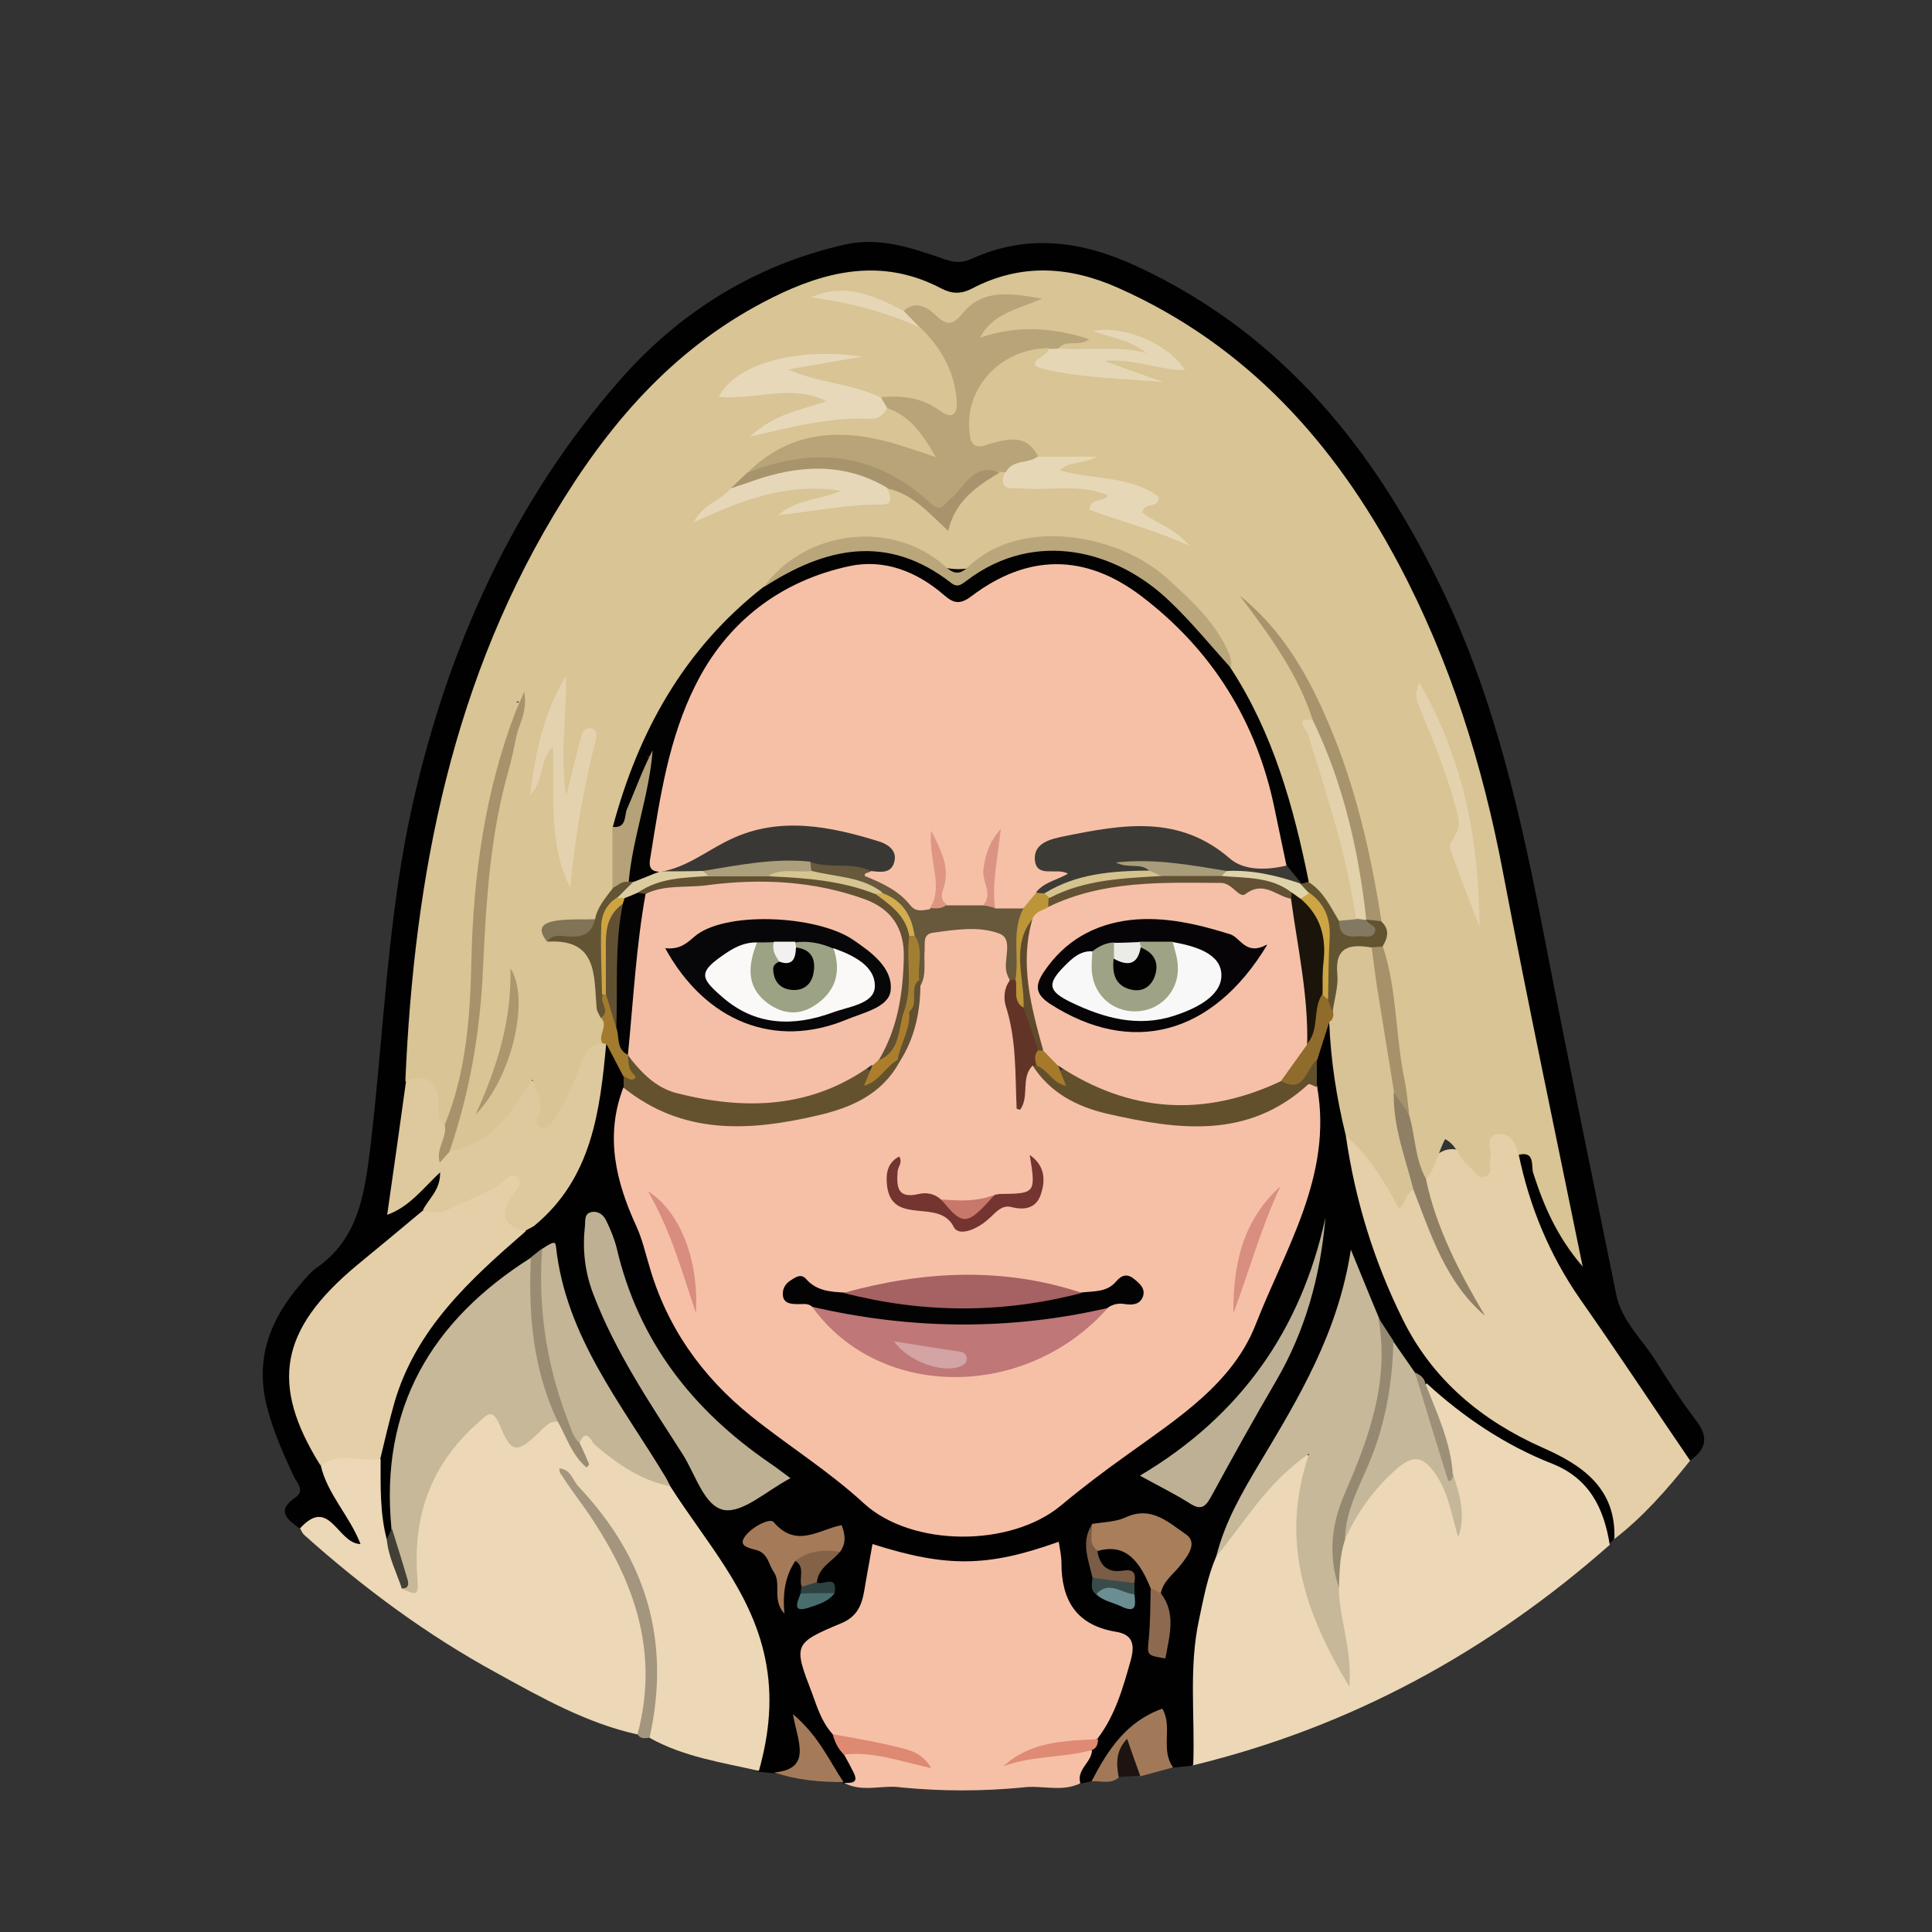 <svg xmlns="http://www.w3.org/2000/svg" width="500" height="500" viewBox="0 0 500 500"><rect x="0" y="0" width="500" height="500" fill="#333333" stroke="none"/><defs><style>      .cls-1 {        fill: #a27f30;      }      .cls-2 {        fill: #d6c491;      }      .cls-3 {        fill: #c6b898;      }      .cls-4 {        fill: #384c4b;      }      .cls-5 {        fill: #a27958;      }      .cls-6 {        fill: #958972;      }      .cls-7 {        fill: #c7786b;      }      .cls-8 {        fill: #a89c7a;      }      .cls-9 {        fill: #e3d1ac;      }      .cls-10 {        fill: #010101;      }      .cls-11 {        fill: #e6d8b9;      }      .cls-12 {        fill: #faf9f8;      }      .cls-13 {        fill: #836248;      }      .cls-14 {        fill: #f9f8f8;      }      .cls-15 {        fill: #e6d7b7;      }      .cls-16 {        fill: #62502c;      }      .cls-17 {        fill: #db9483;      }      .cls-18 {        fill: #bf7777;      }      .cls-19 {        fill: #2e4242;      }      .cls-20 {        fill: #807356;      }      .cls-21 {        fill: #cda544;      }      .cls-22 {        fill: #dec99e;      }      .cls-23 {        fill: #d2ad4f;      }      .cls-24 {        fill: #ecd8b7;      }      .cls-25 {        fill: #e5d7b8;      }      .cls-26 {        fill: #060406;      }      .cls-27 {        fill: #a66162;      }      .cls-28 {        fill: #dfd3a9;      }      .cls-29 {        fill: #df8a74;      }      .cls-30 {        fill: #d8c396;      }      .cls-31 {        fill: #070608;      }      .cls-32 {        fill: #a87e5b;      }      .cls-33 {        fill: #a47b5a;      }      .cls-34 {        fill: #e4cfa8;      }      .cls-35 {        fill: #d88d7e;      }      .cls-36 {        fill: #e5d6b5;      }      .cls-37 {        fill: #a6936b;      }      .cls-38 {        fill: #3a3834;      }      .cls-39 {        fill: #e3d2ad;      }      .cls-40 {        fill: #a7946c;      }      .cls-41 {        fill: #837962;      }      .cls-42 {        fill: #1d1411;      }      .cls-43 {        fill: #8e7f65;      }      .cls-44 {        fill: #7b5c44;      }      .cls-45 {        fill: #beb093;      }      .cls-46 {        fill: #c5b799;      }      .cls-47 {        fill: #bc9539;      }      .cls-48 {        fill: #423f36;      }      .cls-49 {        fill: #8d6a4f;      }      .cls-50 {        fill: #9d9078;      }      .cls-51 {        fill: #998c73;      }      .cls-52 {        fill: #f5bfa7;      }      .cls-53 {        fill: #ab976e;      }      .cls-54 {        fill: #dccda1;      }      .cls-55 {        fill: #020202;      }      .cls-56 {        fill: #b8a479;      }      .cls-57 {        fill: #ac9f7b;      }      .cls-58 {        fill: #cea442;      }      .cls-59 {        fill: #8f6b2c;      }      .cls-60 {        fill: #5f4b2b;      }      .cls-61 {        fill: #d5c38e;      }      .cls-62 {        fill: #635431;      }      .cls-63 {        fill: #d88f7f;      }      .cls-64 {        fill: #635434;      }      .cls-65 {        fill: #623427;      }      .cls-66 {        fill: #040303;      }      .cls-67 {        fill: #bdb094;      }      .cls-68 {        fill: #b9a67b;      }      .cls-69 {        fill: #b5a278;      }      .cls-70 {        fill: #e5d7b6;      }      .cls-71 {        fill: #ebebe8;      }      .cls-72 {        fill: #e4d2af;      }      .cls-73 {        fill: #68583c;      }      .cls-74 {        fill: #de9683;      }      .cls-75 {        fill: #6a8e91;      }      .cls-76 {        fill: #3d3b35;      }      .cls-77 {        fill: #a3957e;      }      .cls-78 {        fill: #a5926a;      }      .cls-79 {        fill: #ecd8b6;      }      .cls-80 {        fill: #743430;      }      .cls-81 {        fill: #a27b2e;      }      .cls-82 {        fill: #a7792b;      }      .cls-83 {        fill: #a57a59;      }      .cls-84 {        fill: #c5b597;      }      .cls-85 {        fill: #f5c0a7;      }      .cls-86 {        fill: #486d6d;      }      .cls-87 {        fill: #d8c494;      }      .cls-88 {        fill: #f6c0a7;      }      .cls-89 {        fill: #625032;      }      .cls-90 {        fill: #1b140b;      }      .cls-91 {        fill: #f2f1ef;      }      .cls-92 {        fill: #625134;      }      .cls-93 {        fill: #de8972;      }      .cls-94 {        fill: #64522e;      }      .cls-95 {        fill: #d4a3a3;      }      .cls-96 {        fill: #ac7e2c;      }      .cls-97 {        fill: #9da384;      }      .cls-98 {        fill: #9ca384;      }    </style></defs><g><g id="Layer_1"><g><path class="cls-10" d="M282.5,461c-1,.2-2,.4-2.9.6-4-4,1.5-6,1.9-9.1.6-1.2,1.2-2.4,1.7-3.6,2.7-5.6,5.9-11,7.2-17.3.8-4,.3-7.1-4.1-8.1-8.8-2.1-12.6-7.9-12.9-16.6-.2-4-2.1-4.9-6.1-3.7-13.2,3.9-26.5,4-40.1-1.4-.6,3.3-.9,6.5-1.6,9.5-1.2,6-4.3,10.2-10.4,11.7-5.7,1.4-6.6,4.8-5.1,10,1.5,5.2,3.7,10,6.1,14.8,1,2.2,2,4.4,3.4,6.4,3.1,6.3,3.1,6.4-1.4,7.5v-.3c-5.9-3.4-7.3-10-11.1-14.1,2.5,10.3,2.2,10.9-6.9,11.6-1.4-.1-2.7-.3-4.1-.4-1.9-1.5-1-3.4-.6-5.1,3.5-16.2.4-31.2-8.5-45.1-4.8-7.4-9.8-14.6-14.6-22-8.1-12.5-16.2-24.9-22.7-38.3-3.2-6.7-6.5-13.4-7.2-21-.1-1.1-.1-2.5-1.9-2.1-1.4.7-2.4,1.9-3.7,2.8-3.3,2.5-6.6,5-9.8,7.7-17.1,14.6-25.7,32.9-24.3,55.6.1,1.8,0,3.7-.4,5.5-.7,1.4-1.1,3.1-3.3,2-4.3-6.1-2.6-12.9-2.6-19.5,1.3-7.3,2.7-14.5,5.4-21.4,3-7.8,6.9-15.2,13.2-20.8,6.9-6.1,11.6-14.4,19.8-19.2,12.3-8.8,16.9-21.6,18.6-35.9.5-3.9.6-7.9,2.9-11.3,5,.4,4.1,5.1,5.8,8,.3,1.1.4,2.1.4,3.2,0,.5.1,1,0,1.4-6.8,16.6,3.2,30.7,7.4,45.5,4.5,15.7,14.1,28,27,38,9.9,7.7,20.2,14.8,29.6,23.1,9.2,8.1,32.3,9.2,43,1.1,13.7-10.4,28.2-19.5,40.7-31.5,8.7-8.3,14.3-18.2,18.3-29.3,3.6-9.8,6.3-20,10.4-29.6,2.8-6.5-.5-12.9,0-19.3,0-2.3,0-4.5,0-6.7,1.2-3.4-.4-8.2,4.8-9.6,3.9,9,3.3,18.9,5.6,28.2,3.1,18.1,7.7,35.8,17,51.8,6.6,11.3,16.2,20.2,28.2,25.9,7.6,3.6,15.1,7.2,20.3,14.1,3.2,4.1,5.9,8.5,2.5,13.9l-1.4,1.5c-2.8.2-2.7-2.2-2.9-3.8-1-7.8-5.7-12.2-12.5-15.3-11.8-5.4-23.2-11.5-32.2-21.3-1.1-1.2-2.2-2.3-3.4-3.5-2.4-2.5-4.3-5.5-6.1-8.5-1.1-2.3-2.7-4.4-4.1-6.5-1.8-3.5-3-7.3-4.9-11.4-4.5,20.5-15.6,37.3-25.7,54.7-3.7,6.5-6.7,13.2-8.8,20.3-4.3,13.6-5.4,27.5-4.8,41.7.1,3.6.6,7.5-2.3,10.5l-5.2.5c-5.9-2.2-1.5-7.8-4.2-11.8-4.5.9-7.8,3.6-10.2,7.7-1.8,2.9-3,6.4-6.6,7.7"></path><path class="cls-10" d="M77.6,395.6c-3.1-2.3-6.4-4.5-1.1-8.1,2.5-1.8.3-3.8-.5-5.5-2.7-5.8-5.3-11.6-6.9-17.9-3.2-12.4.8-22.7,8.8-31.9,1.2-1.4,2.4-2.9,3.9-4,10.9-7.5,12.5-19,14-30.9,3.6-30,4.4-60.5,11.2-90.1,9.2-40.3,25.9-77.3,53.3-108.7,15.5-17.7,35-29.9,58.3-35.2,8.8-2,16.9.7,25,3.5,2.7,1,4.9,1.5,7.8.2,14.7-6.7,28.9-4.6,43.2,2.1,37.4,17.5,61.3,47.4,78.7,83.6,13.8,28.7,20.5,59.4,26.5,90.4,5.9,30.7,12.3,61.4,18.5,92,1.4,6.8,6.7,11.5,10.2,17.1,3.3,5.3,6.7,10.5,10.5,15.5,3.3,4.3,2.5,7.4-1.6,10.3-2.2.1-3.4-1.3-4.4-2.9-7.6-13.4-17.2-25.4-25.8-38.1-6.7-10-11.4-20.8-14.7-32.2-.7-2.4-1.8-4.9.3-7.2,4-.9,4.7,2.2,5.6,4.7,2.2,6.6,4.8,12.9,8.2,18.6-7.2-34.3-14-69.1-21.3-103.8-7.7-36.8-21.2-71.3-44.9-100.9-15.4-19.2-34.2-33.9-57.6-42.4-9.5-3.4-18.8-2.9-27.8,1.1-5.1,2.3-9.7,2.6-14.6.2-12.1-5.8-23.9-3.6-35.6,1.6-20.2,9.1-36.5,22.9-49,41.1-24.4,35.7-40.1,74.7-44.5,118-1.5,14.5-3.5,29-4.5,43.6-1.6,10.2-2.2,20.5-4.1,31.1,3.5-1.5,5.5-4.1,7.9-6.1,1.3-1,2.8-2.2,4.3-.8,1.2,1,.5,2.6,0,3.9-1,2.3-2.5,4.4-4.1,6.4-6.6,6.8-14.6,12-21.3,18.6-14.4,14.2-16.1,24-7.2,42,.6,1.2,1.3,2.5,1.9,3.7,2.7,5.9,5.7,11.7,9.2,17.2.8,1.3,2.1,3,.6,4.4-1.4,1.3-3.2.4-4.5-.6-3.5-2.6-7-5.1-11.7-3.8"></path><path class="cls-79" d="M77.6,395.6c7.7-8.6,9.7,3.9,15.7,4-2.8-7.3-8.6-12.9-10.3-20.4,3.4-4.6,8.3-5.1,15.5-1.6,0,7-.2,14,1.6,20.8,3.2,2.8,3,7.3,5.3,10.5,2.6-2.4,1.1-5.5,1.1-8.1,0-14,6.4-24.7,16.3-33.8,2.9-2.7,5.7-3.4,7.8.7,2.3,4.6,4.9,5,8.4,1.3,1.3-1.3,2.9-2.3,4.9-2,4,1.4,4.1,5.7,6.8,9.9-1.1-2.1-1.6-3-1.6-3.9.7-4,3.2-2.9,4.9-1.2,5.7,5.5,13.1,8.4,19.5,12.9,9.1,14.3,20.9,27,24.5,44.4,2.1,10,1.1,19.6-1.6,29.2-9.6-2.2-19.4-3.6-28.2-8.5-1.5-1.5-1.4-3.4-1-5.2,3.9-18.6-.5-35.3-11.8-50.4-2.4-3.2-4.6-6.6-7-9.8,4.2,5.7,8.2,11.5,11.9,17.5,8.5,14,10,29.1,6.4,44.9-.2,1-.7,1.7-1.6,2.1-13.2-2.9-24.9-9.5-36.5-15.9-18-9.8-34.5-22-49.8-35.7-.5-.4-.8-1.1-1.1-1.7"></path><path class="cls-24" d="M308.8,456.9c.5-12.6-1.2-25.2,1.5-37.7,1.2-5.6,2.2-11.2,4.5-16.5,4.5-9.3,10.3-17.6,18.2-24.3,1.4-1.2,3-2.8,4.9-2.1,2.1.8,1.8,3.2,1.3,4.9-5.2,18.3,1,34.6,8.7,50.3-1-6.7-2.9-13.6-3.1-20.7,0-4-.1-8.1,1.7-11.9,2.7-7.3,6.9-13.5,12.6-18.8,6.4-5.8,11.1-4.9,15.3,2.9,1.4,2.7,1.8,5.7,2.9,8.3-1-3.1-1.5-6.5-2.5-9.9-1.3-5.8-2.6-11.6-5.1-17-1-2-2.2-4.1-.5-6.4,9.6,8.8,20.3,16,32.5,20.8,9.6,3.8,13.4,11.5,14.9,21-31.3,27.6-66.9,47.1-107.6,57"></path><path class="cls-88" d="M282.6,452.9c0,3.2-4.1,5-3,8.6-4.8,2.4-10,.4-15,1.1-10.4,1-20.8,1-31.2,0-5-.8-10.1,1.4-15-1.2,2,.1,3.9.2,2.5-2.7-.8-1.6-1.6-3.1-2.5-4.7.4-3.5,3-2,4.7-1.8,4.3.4,8.6,1.4,13.9,2.8-5.8-1.8-10.7-2.5-15.6-3.4-2.3-.4-4.5-.8-6-2.9-2.7-3-3.9-6.8-5.2-10.4-4.9-12.7-4.9-13,7.5-18.2,5.1-2.1,5.6-6.1,6.3-10.4.6-3.4,1.2-6.8,1.8-10.1,19.2,6.1,29.8,6,48.2-.6.3,1.9.7,3.7.7,5.5,0,9.6,3.8,16.1,14.1,17.8,4.3.7,5,3.2,3.8,7.5-2,7.1-4,14.2-8.6,20.2-6.3,3.2-13.6,2.3-20.1,4.7-.9.2.3,1.2-.1.4,0-.2,0-.3.5-.4,6-.9,11.9-3.8,18.2-1.8"></path><path class="cls-34" d="M393,298.6c2.8,13.6,8,26.2,16,37.7,9.7,13.8,18.9,27.8,28.4,41.7-5.9,7.4-12.1,14.5-19.6,20.3.5-13.2-8.4-19.2-18.7-23.7-15.7-7-28.3-17.5-36-33-7.5-15.1-12.4-31-14.8-47.7,6.4,1.1,7.8,7.2,11.3,11.1,1.7,1.9,1.9,4.7,3.5,6.5-.4-2.6.4-4.2,3.4-3.9,4.1,6.2,5.5,13.6,9.2,20,1.7,3,3.2,6.1,4.6,7.7-5-8.9-11.3-18.7-12.4-30.7q5.3-12,14.9-4c3-2.2-.8-9.7,6.2-8.5,3,.5,5.6,2.5,4,6.5"></path><path class="cls-77" d="M165,448.8c6.3-23.7-2.5-43.5-16.2-62-1.4-1.9-2.6-3.8-3.9-5.7-.1-.2,0-.4-.2-1.1,3.1.3,3.5,3.1,5,4.7,17.5,18.5,24,40,18.4,65-1.2.2-2.4.4-3.1-.9"></path><path class="cls-5" d="M282.5,461c4.2-8.1,9-15.5,18.3-18.8,2.8,4.7-.6,10.5,2.8,15.2-2.8.8-5.6,1.5-8.5,2.3-2.7-1.1-3.2-3.5-3.8-7-.3,3.1.1,5.6-1.8,7.3-2.1,1.9-4.7.8-7,1"></path><path class="cls-33" d="M200.4,458.7c9.9-.9,6-8.1,4.8-15.1,6.8,5.8,9.4,12.1,13.1,17.6-6.1,0-12.1-.5-17.9-2.5"></path><path class="cls-42" d="M289.5,459.9c-.6-3.5-.8-6.8,2.2-9.9,1.2,3.5,2.3,6.6,3.4,9.6-1.9,0-3.7.2-5.6.3"></path><path class="cls-88" d="M340.9,281.4c4,22.8-8.2,41.6-15.9,61.3-6,15.4-20.3,24.4-33.3,33.8-5.9,4.2-11.6,8.5-17.1,13.1-13.1,10.9-38.6,10.8-51-.5-9.1-8.4-19.6-14.9-29.2-22.6-12.9-10.4-21.9-23.2-26.4-39-1-3.3-1.8-6.8-3.2-9.9-5.4-11.7-8.3-23.5-3.5-36.1,1.5-.7,2.7,0,3.9.8,16.9,10.4,34.6,8.2,52.3,2.6,5.8-1.8,10.6-5.6,13.8-11.1,4.2-6.1,4.3-13.3,5.5-20.2.1-.9,0,.2.2-.7,1.5-14.4,1.7-14.6,15.6-14.1,8,.3,9.1,1.4,9.6,9.4,0,1.4,0,2.8.4,4.1-1.9,10.3,4.6,20.3,1.5,30.7,1.1-2.5-.9-6,2.7-7.6,3.5.5,5.1,3.9,7.9,5.3,20.1,10.2,40.3,13.5,60.6.6,1.8-1.2,3.8-3.3,5.7,0"></path><path class="cls-34" d="M98.4,377.6c-5.1.8-10.6-1.8-15.5,1.6-13.1-21-10.5-35.1,9.4-51.7,5.7-4.7,11.4-9.4,17-14.1,7-2.1,13.8-4.9,19.9-9,1.5-1,3.3-2.1,5.1-.8,1.8,1.3,1.7,3.6.6,4.9-3.4,3.9-.5,6.9,1.1,10.2-14.3,12.4-28.3,25.1-33.9,44.2-1.4,4.9-2.5,9.8-3.7,14.7"></path><path class="cls-3" d="M144.3,367.9c-2.4-.1-3.6,1.7-5.1,3.1-5.4,5.1-6.9,5.1-9.7-1.8-2.1-5.3-3.6-2.9-6.1-.7-11.9,10.6-16.6,23.9-15.4,39.7.4,4.8,0,4.8-4.1,2.9.5-5.4-3.6-10.1-2.6-15.6-3-31.1,10.3-53.7,36.1-70,1.8,1.5,2,3.6,1.9,5.7-.5,11.2,1.4,22.1,5.2,32.6.5,1.3.7,2.7-.1,4"></path><path class="cls-3" d="M346.5,410.8c0,8.1,3.5,15.7,2.7,25.7-11.7-19.4-18-38-10.4-60.3-11,7.5-16.6,17.8-24,26.5,2.2-8.9,6.8-16.7,11.4-24.4,10-16.7,20.1-33.4,23.4-54.9,2.9,7,5,12.3,7.2,17.5,5.5,13,1.7,25.2-3.4,37.3-4.4,10.4-8.7,20.8-6.8,32.5"></path><path class="cls-22" d="M136,318.7c-6.6-1.7-6.6-5.3-2.9-10,1-1.3,2.3-2.8.6-4.2-1.3-1.1-2.5.5-3.5,1.3-4.1,3.2-9.1,4.6-13.5,6.9-2.5,1.3-4.8,1.2-7.3.6,1.4-3,4.6-5.2,4.5-9.9-4.5,4.2-7.9,8.9-13.7,11,1.7-11.7,3.3-23.2,4.9-34.7,5.9-3.6,8.3-2.6,10,3.8.5,2,.5,4,.9,6,.6,2.2.5,4.3-.3,6.4-.3.9-.4-.3-.2.6.2.8.5-.3.9-.3,7.7-2.1,13.5-6.4,17.1-13.6.9-1.7,2.9-3.7,5.1-2.6,3,1.5,2.4,5.1,3.4,8.5,2.9-4.6,4.9-8.8,6.7-13.3,1.2-3,2.4-6.1,6.5-6.2.7.1,1.2.5,1.7.9-1.6,17.6-3.7,35-18.6,47.3-.7.5-1.5.8-2.3,1.3"></path><path class="cls-45" d="M204.5,382.6c-6.1,3.2-12.1,8.9-17,8.2-5.2-.8-7.5-9.2-10.8-14.4-8.6-13.4-17.5-26.6-23.2-41.6-2.2-5.8-2.8-11.6-2.1-17.7.1-1.3-.2-3,1.6-3.4,1.8-.4,3.2.7,3.9,2.2,1.1,2.3,2.1,4.7,2.7,7.1,5.6,24.1,19.7,42,39.7,55.7,1.5,1,3,2.2,5.2,3.8"></path><path class="cls-30" d="M365.9,307.9c-2.2.7-1.8,3.5-3.9,4.8-3.7-7-7.8-13.6-13.7-18.8-2.4-9.7-3.9-19.4-4.3-29.4-.4-1.5-.5-3.1-.5-4.6-.2-3.2.6-6.3,1.2-9.5,1.5-7.1,2.9-7.9,10.5-6,2.7,2.9,2.9,6.6,3.3,10.3,1.1,9.1,2.6,18.2,3.7,27.3.5,6.6,2.2,13,3.7,19.4.5,2.2,1.7,4.3,0,6.5"></path><path class="cls-84" d="M173.4,384.6c-7.7-1.5-13.7-5.8-19.5-10.7-.8-.7-2.1-4.7-3.9-.5-4.3-1.7-4.4-6.2-5.7-9.6-4.8-13.1-7.7-26.6-4-40.6,3.1-2,3.4-2,3.6-.5,2.5,23.1,16.9,40.6,28.3,59.5.5.8.8,1.6,1.3,2.4"></path><path class="cls-67" d="M343,315.3c-1.3,15.1-5.2,29.1-12.7,42-5.8,9.9-11.4,20-16.9,30.1-1.6,2.9-2.8,3.4-5.6,1.6-3.8-2.4-7.9-4.4-12.8-7.1,26-15.4,41.7-37.7,48-66.7"></path><path class="cls-46" d="M376.1,381.7c1.7,5.2,3.3,10.5,1.3,16.1-1.7-5.4-2.4-11-5.6-15.9-3.4-5.1-6-5.6-10.5-1.6-5.8,5.1-10.1,11.2-13.3,18.2-3-4.3,0-8,1.4-11.7,3.4-9.3,7.9-18.2,9-28.3.3-2.8.7-5.4.2-8.2-.3-1.4-.9-3.4,1.8-3.4,1.9,2.7,3.8,5.5,5.7,8.2,4.6,8.3,6.2,17.8,9.8,26.5"></path><path class="cls-94" d="M232.8,274.8c-4.6,8.5-12.6,11.9-21.3,13.9-17.6,4.1-34.8,5.1-50.1-7.2,0-1,0-2,0-3,1.7-1-1-4.7,2.7-4.5,18.4,14.3,37.6,12,57.2,3,.9-.4,1.7-.6,2.7-.7,3.8,3.2,4.5-2.7,7.4-2.4.7,0,1.2.2,1.5.9"></path><path class="cls-16" d="M340.9,281.4c-.8-.3-2-1-2.3-.8-15.7,14.4-33.9,11.8-52.2,7.6-7.7-1.8-14.7-5.4-19.2-12.5.5-.4,1.1-.7,1.8-.7,2.3,0,3.8,4.4,6.6,1.1,9.3,4.1,18.6,7.5,29.1,7.6,8.7,0,17-.9,24.8-4.6,5,1.4,7.3-3.7,11.3-4.8,0,2.4,0,4.7,0,7.1"></path><path class="cls-32" d="M282.6,394.4c2.9-.5,6.1-.5,8.7-1.7,6.6-3.1,11.1,1.3,15.5,4.3,3.4,2.2.5,5.8-1.4,8.2-1.8,2.3-4.4,4-5,7.2-1.5.8-1.9-.6-2.6-1.3-3.4-8.6-7.5-11.5-13.8-9.7-3.7-1.7-2.1-4.4-1.4-6.9"></path><path class="cls-83" d="M205.8,404c-2.5,3.8-3.3,8-2.8,13.6-3.3-3.6-.7-7.7-2.7-10.7-1.4-2-1.5-4.8-4.4-5.7-1.6-.5-4.7-.9-3.4-3.1,1.5-2.7,6.8-5.4,7.7-4.2,5.9,6.9,11.6,2,17.6.8.9,2.3,1.3,4.6-.4,6.9-3.7,1.5-7.5,2.5-11.6,2.4"></path><path class="cls-6" d="M360.6,346.9c-.2,11.2-2.1,22.1-6.6,32.5-2.6,6.1-5.9,12.1-5.9,19.1-1.4,4-1.4,8.1-1.6,12.3-2.8-8.2-1.9-16.4,1.4-24,6.4-14.7,11.8-29.4,8.8-45.8,1.3,2,2.6,4,3.9,6"></path><path class="cls-51" d="M140.3,323.2c-1.1,15.5,1.2,30.4,6.8,44.8.8,1.9,1.2,4,2.9,5.4.9,1.9,1.7,3.7,2.5,5.6,0,0-.3.3-.7.8-3.8-3.2-5.2-7.9-7.5-12-6.4-13.5-7.6-27.8-6.9-42.4,1-.8,1.9-1.5,2.9-2.3"></path><path class="cls-29" d="M282.6,452.9c-7.5,2.1-15.5,1.4-22.9,4.2,6.9-6.4,15.7-6.6,24.5-7-.1,1.2-.3,2.3-1.6,2.8"></path><path class="cls-59" d="M340.9,274.3c-3,2.1-3.1,8.9-9.3,5.5-.1-4.5,3.6-6.8,5.7-10,3-3.6.6-9,4.1-12.4,1-.4,1.8,0,2.5.8.8,1,.5,2.4,1.1,3.6.2,1.1,0,2.1-1,2.7-1,3.3-2.1,6.5-3.1,9.8"></path><path class="cls-49" d="M297.8,411c.9.4,1.7.9,2.6,1.3,4.1,5.3,2.2,11.2,1.2,16.9-4.9-.8-4.7-.8-4.3-5,.4-4.4.4-8.8.5-13.1"></path><path class="cls-93" d="M215.5,448.8c5.4,1,10.9,1.9,16.2,3.2,3.2.8,6.8,1.3,9.3,5.6-8.1-1.8-15.1-4.4-22.6-3.5-1.5-1.5-2.4-3.3-2.9-5.3"></path><path class="cls-50" d="M376.1,381.7c0,.2,0,.5-.2.7-.2.6-.9,1.4-1.2.5-2.9-9.2-5.7-18.4-8.5-27.7,1.3.6,2.4,1.3,2.7,2.9,3,7.7,6.6,15.2,7.1,23.6"></path><path class="cls-81" d="M162.7,273.6c-.2,1.4,0,2.7.8,3.9.4.5,1.8,1.4.2,1.9-.6.2-1.6-.6-2.4-.9-1.5-2.8-2.9-5.6-4.4-8.4-.4,0-.7,0-1.1-.1-2.6-1.8-.9-4.4-1.2-6.6.5-2-.8-4.3,1-6.1.6-.2,1.2-.1,1.8.2,2.7,1.9,2.2,5.1,3.1,7.7.6,2.3.9,4.6,2,6.8.2.6.2,1.1,0,1.7"></path><path class="cls-44" d="M282.6,394.4c.2,2.4-1.1,5,1.4,6.9.5,3.8,2.7,5.8,6.4,5.2,3-.5,3.6.5,3.2,3.1-4.1,2.7-7.5.9-10.9-1.4-1-4.6-3.1-9.2,0-13.8"></path><path class="cls-13" d="M205.8,404c3.5-2.7,7.4-3,11.6-2.4-2.1,2.6-5.7,4.1-6,8-1,1.3-2.1,2.3-3.9,1.1-.9-2.2,1-5-1.6-6.7"></path><path class="cls-75" d="M293.6,412.6c.2,2.4.8,5.1-3.3,3.2-2.2-1.1-4.8-1.4-6.7-3.3,3.3-5.5,6.6-1.7,9.9,0"></path><path class="cls-48" d="M101.4,395.5c1.4,4.5,2.8,8.9,4.1,13.4.3,1.2.2,2.2-1.5,2.2-1.4-4.2-3.5-8.2-3.9-12.7.4-1,.9-1.9,1.3-2.9"></path><path class="cls-4" d="M293.6,412.6c-3.3-.2-6.6-3.7-9.9,0-1.7-1.1-1-2.8-1-4.3,3.6.5,7.3,1,10.9,1.4,0,1,0,1.9,0,2.9"></path><path class="cls-86" d="M216,412.3c-1.6,2.2-4.2,2.9-6.5,3.7-4.6,1.6-3.2-1.3-2.3-3.6,2.9-1.6,5.8-2.1,8.8-.1"></path><path class="cls-19" d="M216,412.3c-2.9,0-5.9,0-8.8.1,0-.6.1-1.1.2-1.7,1.3-.4,2.6-.8,3.9-1.2,1.5,1,5.5-2.3,4.7,2.7"></path><path class="cls-87" d="M155.4,263.3c2.3,2.1-.8,4.5.5,6.7-3.8.3-4.8,3.2-5.8,6.1-1.8,5-4.2,9.8-7.1,14.2-.6.9-1.5,2-2.9,1.5-1.5-.5-1.3-1.9-.8-2.9,1.6-2.9-.1-5.3-1.5-9.5-5.6,8.9-11.1,17-21.6,18.5-.8-7.8,3.4-14.6,4.7-22,1.2-7.1,2.1-14.3,2.2-21.3.6-23.9,3.2-47.4,11.2-70.2.3-.7.9-1.7,0-2.5,0-.9-1.2.1-.3-.1.3-.1.5,0,.4.6-2,9.5-5.3,18.6-7.1,28.1-2.3,12.3-3.3,24.7-3.9,37.1-.6,13.4-1.4,26.7-5.6,39.6-.5,1.5,0,4-2.9,3.9-1.8-1.3-1.3-3.3-1.4-5.1-.3-5.7-2.6-8.6-8.6-6.1,2.3-53.4,12.1-104.8,41.1-151,14.2-22.7,31.6-41.5,56.4-53.1,13.8-6.4,27.3-8.5,41.3-1.1,2.7,1.4,5.1,1.4,7.8,0,12.6-6.6,25.2-5.9,38.1-.1,33.1,14.8,55.8,40.1,72.4,71.4,13.3,25.1,21.7,51.9,27,79.9,6.4,33.6,13.5,67.1,20.6,101.9-6.7-7.8-10.1-15.8-12.8-24.2-.6-1.8.6-5.9-3.9-4.7-.3-3.2-2.4-5.7-5.2-5.4-3.7.4-1.4,4.1-2,6.2-.5,1.6.9,4.1-1.4,4.8-2,.6-2.9-1.8-4.3-2.9-2.4-1.8-2.9-5.2-6-6.8-1.9,3.5-2.4,7.5-5,10.4-4.2-1.1-3.3-5-4.2-7.8-.9-2.8-1.3-5.9-1.8-8.8-2.6-13.9-3.4-28-6.1-41.9-.4-2.7.8-5.5-.7-8-3.4-17-6.9-34-13.6-50.2-4.6-11.2-10.3-21.7-18.5-30.8-.5-.6-.7-.8-.5-.5,0,0,0,0,0-.2,6.9,9.2,14.6,17.6,16.7,29.3-1.1,2.9.3,5.4,1.2,8,4,12.1,7.5,24.3,10,36.8.5,2.5,1.3,5-.3,7.4-1.2,1-2.6,1.2-4.1,1-4.9-2.3-6.5-7.5-9.8-11.2-3.5-14.1-7.1-28.2-13.1-41.6-2.1-4.7-5.9-8.4-7.1-13.4-5.8-17.7-28.5-37-53.3-31.6-4.6,1-8.5,3.6-12.2,6.5-2.8,2.2-5.3,2-8.2-.1-15.3-11.1-30.6-9.5-44.5,4.6-10.4,8.9-19.5,18.9-26.3,30.9-5.6,9.9-10.1,20.2-12.1,31.4.4,5-.5,9.8-.8,14.7-1.2,3.4-3,6.3-5.2,9.1-2.9,1.9-6.3,1-9.5,1.6-1.9.4-2.3,1.3-.7,2.7,9.8,1.3,12.2,4.2,10.9,13.8-.3,2.4.4,4.5.2,6.7"></path><path class="cls-43" d="M364.6,288.3c1.7,5.5,1.5,11.5,4.4,16.7,2.7,12.9,8.7,24.3,15.3,35.5-10.1-8.6-13.9-20.8-18.5-32.6-2.1-8.3-5.3-16.3-5.1-25.1,3.5.3,2.7,3.5,3.8,5.5"></path><path class="cls-18" d="M286.7,338.5c-21.3,24-59.2,23.8-76.5-.3,4.3-2.6,8.7-.5,12.8.2,17.9,3.3,35.8,3,53.7-.1,3.3-.6,6.7-2.3,10,.2"></path><path class="cls-66" d="M286.7,338.5c-25.5,5.9-51,5.6-76.5-.3-1.2-1.1-2.6-.6-4-.7-1.7,0-3.5-.3-3.6-2.4-.1-1.4.5-2.7,1.8-3.6,1.4-.9,2.9-2.1,4.3-.4,2.6,2.9,6,3.2,9.5,3.4,20.6,2.2,41.2,2,61.7,0,3.1-.4,6.5,0,8.9-2.8,1.4-1.7,2.9-2.2,4.7-.7,1.4,1.1,3,2.5,2.3,4.5-.7,2.1-2.7,2.3-4.6,2-1.7-.3-3.2,0-4.6,1"></path><path class="cls-27" d="M280,334.6c-20.6,5.4-41.2,5.3-61.7,0,20.6-5.7,41.2-6.8,61.7,0"></path><path class="cls-73" d="M261.3,253.6c-.3-.6-.6-1.2-.8-1.9-.9-3.4,1.9-8.7-1.9-10.1-5.3-2-11.4-1-17.2-.2-2.6.4-2,2.7-2.1,4.4-.3,3.2.6,6.5-1.2,9.5-.7-.4-1.1-.9-1.4-1.6-1.2-3.4-.1-7.1-1.2-10.5-1-5.1-3.4-9.1-8.3-11.2-5.3-3.7-12.6-2.1-17.6-6.5-.4-1.1-.3-2.2.6-3.1,5.2-.8,10.3-.8,15.1,1.6,0,.6,1.3,1.5-.5,1.6,6.2.9,10,6.8,16.1,8,1.7,0,3.3-.4,4.9-.8,2.8-.6,5.7-.6,8.5,0,1.4.3,2.8.8,4.3.8,2.3.2,4.7.1,6.5,2,.2,6,.8,12-1.4,17.8-.7.7-1.4.8-2.2.3"></path><path class="cls-80" d="M257.4,309.2c.5,0,.9-.2,1.4-.2,9.2-.1,9.3-.2,7.7-10.1,3.8,2.7,4.1,6.2,3,9.8-1.1,3.9-4.1,4.6-7.7,3.7-1.8-.5-3.1.4-4.4,1.6-1,1-2,1.9-3.1,2.7-2.4,1.7-6.3,3.2-7.5.8-3.7-7.5-15.8-.2-17.2-10.4-.4-3.1-.1-6.1,3.1-7.8,1,1.5-.3,2.6-.4,3.9-.3,4.1,0,7.1,5.5,5.8,2.1-.5,4.2,0,5.8,1.5,5.1,5,9.5,2.3,13.8-1.2"></path><path class="cls-65" d="M261.3,253.6c.5,0,.9,0,1.4,0,2.3,1.3,1.7,4.2,3.1,5.9,1.8,3.5,2.7,7.3,3.6,11.1-.2,1.8,0,3.6-1,5.2h-.6s-.6,0-.6,0c-3.1,3.2-.7,8-3.2,11.4-.3-.1-.9-.2-.9-.3-.4-8.9,0-17.8-2.8-26.5-.6-2-.5-4.6,1-6.6"></path><path class="cls-63" d="M319.2,339.9c-.1-12.5,2.3-24,12.2-32.9-5,10.6-8.1,21.9-12.2,32.9"></path><path class="cls-35" d="M180.1,339.8c-3.5-10.3-6.3-20.9-12.4-31.5,8.4,5.3,13.2,17.9,12.4,31.5"></path><path class="cls-7" d="M257.4,309.2c-7.1,8.1-8.2,8.2-13.8,1.2,4.7.4,9.3.6,13.8-1.2"></path><path class="cls-89" d="M237.9,253.6c0,.6.2,1.1.3,1.7-.1,7-1.6,13.6-5.4,19.5-.2-.2-.3-.3-.5-.5-2-4.6,1.6-8.4,1.6-12.7,1.7-2.5-.7-7,4-8"></path><path class="cls-37" d="M115.1,291.1c5.6-13.7,6.6-28.2,6.9-42.7.5-21.9,3.5-43.3,11.3-63.9.5-1.3,1.1-2.5,2.4-5.5.8,5.3-1.3,8.2-2,11.3-.7,3.2-1.3,6.4-2.2,9.5-4.7,16.6-5.7,33.7-6.5,50.8-.7,16.3-3.4,32.1-8.7,47.5-.7.8-1.4,1.6-2.5,2.8-1.1-3.7,2-6.5,1.3-9.7"></path><path class="cls-78" d="M364.6,288.3c-1.3-1.8-2.5-3.7-3.8-5.5-1.4-8.9-2.9-17.7-4.3-26.6-.6-3.6-1-7.3-1.5-11,.9-.9,1.8-1,2.9-.2,3.7,11.2,3.2,23.1,5.6,34.5.6,2.9.8,5.9,1.2,8.8"></path><path class="cls-62" d="M357.8,245c-1,0-1.9.1-2.9.2-5.5-.9-9.5-.3-8.8,7,.3,3.1-.8,6.4-1.2,9.6-.4-1-.9-2.1-1.3-3.1-2.7-4.7-1.5-9.9-1.6-14.8,0-4.3-.9-8.2-4.1-11.3-.9-1.2-1.6-2.5-1.1-4.1.6-.7,1.2-.8,1.9-.2,3.8,2.4,5.6,6.3,7.8,10,2.1,1.7,4.2,4,6.6.4.2-.6.6-1,1.2-1.3,1.3-.2,2.5-.3,3.2,1.1,2.3,2.1,1.6,4.4.2,6.6"></path><path class="cls-52" d="M162.7,273.6v-.4c0,0-.2-.2-.2-.2-2.9-5.1-.7-10.5-.4-15.7.5-8.7.2-17.7,3.8-26,1.4-1.8,3.4-2.5,5.5-2.8,14.4-1.7,28.7-3.3,43.2-.5,17.1,3.3,22.1,9.2,20.5,26.5-.6,6.7-2.2,13.2-5.6,19.1-1,1.4-2.1,2.4-4,2.1-15.5,11.2-32.6,11.7-50.4,7.2-5.4-1.4-9.1-5.3-12.4-9.5"></path><path class="cls-96" d="M225.6,275.9c.6-.5,1.2-1,1.8-1.6,4.2-3.1,4.4-8.1,6-12.5.6-.4,1.2-.4,1.9,0,.4,4.5-2.3,8.3-3,12.5-3.1,1.7-4.7,5.6-8.7,6.7.8-1.9,1.4-3.5,2.1-5.1"></path><path class="cls-85" d="M338.3,270.3c-2.3,3.2-4.5,6.3-6.8,9.5-19.9,9.4-39.2,8.2-57.6-4-4.1.2-4.4-2.9-5-5.7-3.9-10.4-6.7-20.9-3.2-32,1-2.9,3.4-4.3,5.8-5.6,14-6.4,29-7.7,43.5-5.2,6.4,1.1,14.9-1.7,20,5.3,3.6,12.4,6,24.9,3.2,37.8"></path><path class="cls-82" d="M270,271.9c1.3,1.3,2.6,2.7,3.9,4,.6,1.6,1.3,3.2,2,5.1-3.5-.6-4.7-4.2-7.6-5.2-.4-1.3-.8-2.7.3-3.9.4-1.1.8-1.1,1.2,0"></path><path class="cls-90" d="M338.3,270.3c.3-12.8-2.5-25.2-4.2-37.8-.6-.7-.5-1.3.3-1.8,1.7-.2,2.8.9,3.9,1.9,7.6,7.3,4.7,16.2,3.9,24.7-2.6,3.9-.6,9.2-4,12.9"></path><path class="cls-21" d="M342.3,257.4c0-2.7-.1-5.5.2-8.2.8-6.6-.7-12.2-5.9-16.6.3-1.3.4-2.8,2.3-1.5,4.1,2.9,5.5,6.9,5.2,11.9-.3,5.2-.3,10.5-.4,15.7-.5-.4-.9-.8-1.4-1.3"></path><path class="cls-66" d="M167.1,231.2c-2.5,13.8-3.2,27.9-4.6,41.8-3.1-1.5-2.1-4.6-3-7-1.3-10.3-3.2-20.7,0-31.1.1-.8.4-1.5.7-2.2,1.1-1.8,2.7-2.8,4.9-2.7.8.1,1.5.5,2,1.1"></path><path class="cls-64" d="M155.4,263.3c-.4-.8-.9-1.6-1-2.4-.7-8.4.3-18-12.7-17.2,0-3.6,3-2.7,4.9-3.1,2.6-.5,5.5-.2,7.4-2.7.6-3.2,2.7-5.5,4.5-7.9.8-1.8,2-2.8,4.1-2.5.7.2,1.3.6,1.7,1.2-.5,2.7-4,2.8-4.5,5.4-2.1,3.8-2.6,7.7-2.4,12,.2,3.8,1.1,7.9-1.4,11.4-1,1.9,2.2,4.1-.5,5.9"></path><path class="cls-89" d="M161.2,233.9c-2.2,10.6-1.3,21.4-1.7,32.1-.9-2.8-1.8-5.7-2.6-8.5-1.3-5.7-.5-11.5-.5-17.2,0-2.8.7-6.1,4.7-6.4"></path><path class="cls-58" d="M161.2,233.9c-5.3,3.7-4.3,9.3-4.4,14.5,0,3,0,6,0,9-.3,0-.7,0-1-.1-.1-5.8-.4-11.6-.2-17.4,0-3.1,1.3-5.9,4.1-7.6.7-.5,1.3-.4,2,0-.2.5-.3,1-.5,1.5"></path><path class="cls-56" d="M193.4,122.4c10.7-10.7,23.4-11.6,37.1-7.9,3.5,1,6.9,2.2,11.7,3.8-3.6-6.2-6.8-10.7-12.6-12.7-1.3-.5-2.1-1.2-1.6-2.8,5.4-.5,10.6.1,15.1,3.4,3.5,2.6,4.7.8,4.5-2.4-.5-7.6-4.1-13.9-9.5-19.1-1.6-1.2-3.8-1.9-4.2-4.3,3.4-2.9,6.4-.6,8.5,1.4,2.9,2.8,4.6,1.9,6.6-.6,5.2-6.3,11.9-5.5,20.7-3.9-6.7,2.9-12.7,3.8-16.1,10.1,9.8-3.3,18.7-2.7,28.3.4-2.7,2-5.9,0-7.8,2.2-.8.8-1.7,1-2.7.1-12.9.1-22.5,11-20.3,23.1.7,3.6,3.7,2.1,5.6,1.5,4.7-1.3,9.1-2.1,11.9,3.3-1.8,3.5-5.3,3.4-8.3,4.2-.5,0-1,0-1.5-.1-5.8-.3-8.3,4.4-11.5,7.7-2.5,2.7-4,3.3-7.3.8-11.8-9.2-24.9-13.6-40-8.6-2.1.7-4.3,1.9-6.6.2"></path><path class="cls-55" d="M163.8,228.3l-.6-.2-.5.2c-2.3-2.4-1.3-5.2-.7-7.8,1.7-8.2,3.8-16.4,6.3-24.4-.1-1-1.5,0-.6-.2.4,0,.5.1.4.6-1.3,5.1-2.5,10.2-4.8,15-.9,1.8-1.5,4.7-4.7,2.5,6.6-24.7,18.5-46.1,39-62.1,11.7-10.2,25.1-15.6,39.4-7.9,8.3,4.4,13.8,4.4,21.9,0,10-5.5,21.2-3.9,31.4,1.2,12.4,6.2,21.7,15.6,28.2,27.7,11,16.9,16.3,35.9,20.2,55.3-.7.2-1.4.4-2.1.5-.3,0-.6-.2-1-.3-2.2-1.1-3.5-3.1-4.3-5.3-2-7.4-3.5-14.9-5.7-22.3-5.8-19.6-17.1-35.5-34-46.9-12.4-8.3-25.3-8.7-37.7.4-4.2,3.1-8,3.1-12,0-12.8-9.4-25.4-8-38.2.1-13.3,8.5-22.8,19.6-26.7,35.1-2.8,11.4-6.9,22.6-6,34.7.3.7.4,1.3.2,2-2.1,2.4-4.5,3.1-7.5,1.8"></path><path class="cls-68" d="M318.6,172.9c-5.3-5.8-10.2-11.9-15.9-17.3-13.7-13.2-34.7-18.7-52.3-5.5-1.3.9-2.4,2.2-4.2.8-16.5-12.9-32.6-9.3-48.6,1.1,10.8-14.9,33.2-17.6,46.8-5.6,2.3,2.1,3.8,2.6,6.3.2,13.7-13.1,39.1-8.2,51.5,3.2,5.8,5.3,11.7,10.6,15.2,17.9.9,1.8,1.5,3.4,1.1,5.3"></path><path class="cls-11" d="M228,102.8c.5.9,1,1.8,1.6,2.8-.9,1.8-2.4,2.9-4.4,2.8-10-.5-19.6,1.9-31.1,4.6,6.6-6.2,13.6-6.9,19.8-9.2-9-4.5-18.5-.2-27.9-1.1,4.2-8.3,19.7-13,37.2-10.4-6.9,1.2-13,2.2-19.2,3.3,8,3.6,16.5,3.6,24,7.3"></path><path class="cls-72" d="M146.5,175c.2,9.9-1.6,19.6,0,31,1.6-6.2,2.7-10.9,4-15.6.3-1.1,1.1-2.2,2.5-1.9,1.5.3,1.5,1.8,1.2,2.8-3.1,12.6-5.5,25.4-6.6,38.5-5.8-11.6-4.1-23.9-4.5-36.5-3.6,3.2-2,8.3-5.9,12.5,1.4-11.7,3.7-21.7,9.3-30.9"></path><path class="cls-15" d="M260.2,122.4c1.7-3.6,5.8-2.3,8.3-4.2h15.5c-4.1,2-7.4,1.2-9.7,3.5,8.4,2.5,18,1.3,25.5,6.8.4,3.3-4,1.2-4.1,4.2,3.8,2.9,8.9,4.3,12.1,8.6-8.4-4-17.4-6.2-25.9-9.4.4-3.4,3.7-1.7,4.8-3.7-7.2-3.1-14.7-1.2-22.1-1.8-2.5-.2-6.4.9-4.6-4.1"></path><path class="cls-25" d="M229.7,126.3c.5,1.9,2,4.4-1.8,4.3-8.5-.1-16.7,1.7-26.5,2.7,5.2-4.4,10.9-3.8,16.2-6.3-13.8-2.1-25.4,2.3-38.1,8.2,2.6-5.1,7.3-5.6,9.6-8.9,11.1-6.4,22.6-8.9,35-4.4,2.3.8,5.1,1,5.6,4.3"></path><path class="cls-40" d="M357.6,238.4c-1.3-.1-2.7-.3-4-.4-3.5-9.9-4.9-20.4-7.6-30.5-1.9-7.1-5.7-13.6-6.2-21-3.9-12.2-11.4-22.3-19-32.4,11.1,8.9,17.8,20.7,23.2,33.5,6.9,16.3,10.8,33.4,13.5,50.7"></path><path class="cls-70" d="M271.4,90.3c.9,0,1.8,0,2.7-.1,7.5.6,15.1-.9,22.6,1.2-4.1-3.4-9.2-4.1-13.9-5.7,7.8-1.7,19.6,3.2,23.9,10.1-6.8,0-13.1-3.1-21-2.4,5.9,2.1,10.6,3.8,15.4,5.5-10.4-1-20.7-1-30.6-3.3-6.4-1.5.6-3.4.9-5.2"></path><path class="cls-39" d="M367.3,176.6c11.6,20.2,15.5,41.2,15.6,63.3-2.5-6.5-5-13-7.4-19.6-.2-.6-.5-1.5-.2-1.9,2.6-4.1,2.7-4.9,1.4-9.6-2.3-8.5-5.6-16.6-8.9-24.7-.8-1.9-2.1-3.7-.5-7.5"></path><path class="cls-40" d="M229.7,126.3c-11.2-6.7-22.9-6-34.7-1.9-1.9.7-3.9,1.3-5.9,2,1.4-1.3,2.8-2.7,4.2-4,17.4-7,33.4-5.2,47.5,7.8,2.8,2.6,3.5.3,5.3-1.2,3.7-3.1,5.8-9.4,12.6-6.7-5.8,3.5-11.5,7.2-13.3,15.1-5-4.6-9.2-9.6-15.8-11"></path><path class="cls-9" d="M339.8,186.5c7.9,16.3,11.8,33.7,13.8,51.5h0c-1,.9-1.9.8-2.7-.2-2.3-16.5-7.6-32.3-12.5-48.1-.3-.9-3.6-4.2,1.4-3.3"></path><path class="cls-69" d="M158.6,214c3.7.4,2.9-3,3.7-4.7,2.2-5,4-10.2,6.6-15.1-.9,11.7-5.2,22.6-6.2,34.1-1.8-.5-2.8,1-4.2,1.5,0-5.3,0-10.6,0-15.9"></path><path class="cls-53" d="M123.1,288.4c5.7-12.6,9.3-24.3,9-37.8,5.2,7.9.3,28.5-9,37.8"></path><path class="cls-36" d="M233.8,80.4c1.4,1.4,2.8,2.9,4.2,4.3-9-4-18.4-6.5-28.2-7.7,8.8-4,16.4-.5,24,3.4"></path><path class="cls-20" d="M154,237.8c-.7,3.4-2.7,4.7-6.2,4.6-2.1,0-4.5-1-6.2,1.3-3.3-4.1-.2-5.1,2.9-5.5,3.1-.4,6.3-.2,9.4-.3"></path><path class="cls-41" d="M350.9,237.8c.9,0,1.8.2,2.7.3.5,1.3,2.9,1.4,2.2,3.1-.8,1.9-2.8.9-4.3,1.1-2.9.3-5.1-.4-4.9-4,1.4-.1,2.9-.3,4.3-.4"></path><path class="cls-95" d="M231.2,347.1c6.1,1,11.7,1.9,17.3,2.7,1.1.2,1.7.9,1.7,1.9,0,1-.7,1.5-1.6,1.9-4.6,1.9-13.7-1.2-17.3-6.6"></path><path class="cls-88" d="M171,225.6c-3.4.1-3-2.2-2.6-4.2,2.4-15.1,4.7-30.4,11.6-44.1,8.1-16.3,22-27,39.9-30.8,8.9-1.9,17.4,1.4,24.4,7.5,2.5,2.2,4.2,2.5,7.1.3,14.4-10.9,29.3-11.2,44,0,18.3,13.9,29.9,32.5,34.5,55.2,1,4.9,2.1,9.9,3.1,14.8-3.4,2.9-11.6,3.1-16.1-.5-12.5-10.1-26.4-8.3-40.5-5.4-2,.4-4.6.8-5,3.1-.5,2.7,2.4,2.2,3.9,3,2.6,1.5,1.9,2.8-.1,4-1.6,1-3.3,1.7-4.7,2.9-1.9,1.1-2.8,3.8-5.6,3.7-2.5,0-4.9,0-7.4,0-2.2-5.7-1.9-11.4-.4-15.6.3-2.5-1.2-1.5-.3-1.7.4,0,.5.1.4.5-1.2,4.4-1.7,8.9-.8,13.5.3,1.4.1,2.8-2,2.5-3.2,0-6.4,0-9.5,0-3.2,0-2.1-2.3-1.9-3.8.5-2.9.8-5.7-.6-8.3,1.2,4.6,1.9,9.1-1.8,13.1-1.8.3-3.6.8-5-1-3.1-3.9-7.4-5.8-11.8-7.6,0,0,0-.5.1-.6.4-.2.8-.3,1.3-.5,4.1-2.8,3.4-5.5-.9-6.5-14.1-3.3-28.3-6.3-40.9,4.3-3.7,3.1-8,3.2-12.5,2.4"></path><path class="cls-38" d="M171,225.6c6.8-1.1,12.1-5.6,18.1-8.4,12.6-6,25.7-3.4,38.5.6,2.2.7,4.5,2.3,3.9,5-.7,3.4-3.6,2.9-6.2,2.6-4.9-2.4-10.5-.5-15.5-2.3-6.6,1.3-13.2,2.9-20,3-2.8,0-5.5,0-8.2.9-3.7.5-7.4,1.4-10.6-1.4h0Z"></path><path class="cls-57" d="M181.9,225.4c9.2-1.5,18.4-3.4,27.8-2.4.1.8.2,1.6.3,2.4-3.4,3.1-7.8.4-11.4,2-4.7.3-9.5.1-14.2,0-1.3-.2-2.2-.9-2.5-2.2"></path><path class="cls-47" d="M264.9,235c1.1-1.3,2.1-2.6,3.2-3.9.6-.3,1.2-.4,1.9-.4,1,.4,1.6,1.1,2,2.1,0,.7-.2,1.3-.6,1.9-1.5.9-3.5,1.2-4.2,3.1-3.5,4.5-1.6,9.8-2.1,14.8-.3,2.7,1,5.5-.2,8.2-3-1.8-1.4-4.9-2.1-7.3,1-6.1-1.1-12.6,2.1-18.5"></path><path class="cls-17" d="M254.5,234.2c2.5-3-.4-6,0-9.1.5-3.5,1.1-6.6,4.5-10.6-.8,7.7-2.3,14.1-1.5,20.5-1-.3-2-.5-3-.8"></path><path class="cls-74" d="M240.7,235c3.6-5.9-.5-12.1.3-20,2.9,5.6,4.6,9.5,3.4,14.1-.5,1.8-1.4,3.5.6,5-1.2,1.2-2.8,1-4.3.9"></path><path class="cls-2" d="M198.9,226.6c3.6-2,7.5-.7,11.2-1.2,6.2,1.6,12.9,1.4,18.3,5.6-.6.6-1.3.9-2.1,1-8.8-3.6-18.3-3.3-27.3-5.4"></path><path class="cls-1" d="M235.3,261.8c-.4,0-.9,0-1.3,0,1-6.4.2-12.9.7-19.3.6-.7,1.3-.9,2.1-.3,2.3,3.6.6,7.6,1.1,11.4-2.8,2.1.1,6.1-2.6,8.2"></path><path class="cls-23" d="M236.7,242.2c-.5,0-1,0-1.5,0-2.2-4.2-5.9-7.3-8.8-10.9.6,0,1.3-.1,1.9-.2,5.3,1.9,7.7,5.9,8.4,11.2"></path><path class="cls-60" d="M264.9,260.8c.3-7.7-3.4-15.8,2.3-23-3.4,11.7-.3,22.9,2.8,34.1,0,0-.6,0-.6,0,0,0-.6,0-.6,0-1.3-3.7-2.6-7.4-3.9-11.1"></path><path class="cls-28" d="M338.9,231.1c-.8.5-1.5,1-2.3,1.5-.8-.5-1.5-1.1-2.3-1.6-5.9-2.5-12.5-1.9-18.5-3.9-.2-1.4.6-2.1,1.8-2.4,6.6.2,13.2,0,19,4,0,0,0,.1,0,.1.7.8,1.5,1.6,2.2,2.4"></path><path class="cls-31" d="M172,245.4c3.5.3,5.1-.7,7.6-2.9,7.6-6.8,31.5-5.7,41,.6,4.9,3.3,10.5,7.4,9.9,13.2-.4,4.4-7.2,5.8-11.5,7.6-18.4,7.6-36.4.6-46.9-18.6"></path><path class="cls-89" d="M226.5,231.3c3.9,2.9,7.9,5.6,8.8,10.9-.8,6.5,1,13.3-1.4,19.7-1.5,4.6-.9,10.2-6.5,12.5,4.9-8.2,6.3-17.2,6.5-26.6.2-7.5-3.2-12.5-9.9-15-13.3-4.9-27.4-5.5-41.1-3.7-5.2.7-10.8-.2-15.7,2.2-.7,0-1.3-.2-2-.2,5-6,11.7-4.8,18.3-4.3,5.2,0,10.4,0,15.6,0,9.4.4,18.7,1.1,27.5,4.6"></path><path class="cls-26" d="M327.9,244.6c-14.2,23.5-35.2,28.6-56,15.3-4-2.6-4.1-4.8-1.8-8.3,5.4-8.1,13.1-12.4,22.4-13.5,8.9-1,17.6,1.1,25.9,3.7,2.7.9,4,5.6,9.4,2.7"></path><path class="cls-92" d="M316.2,226.7c6.2.6,12.7.1,18.1,4.3,0,.5-.1,1.1-.2,1.6-3.8-.7-7.1-4.8-11.8-1.2-1.6,1.2-3.4-2.9-6.3-2.9-15.2-.1-30.4-.7-44.7,6.2,0-.8,0-1.5.1-2.3,5.3-7.1,13.6-5.6,20.8-7.2,2.9-.6,6-.2,9-.2,5,.5,10.2-1.3,14.9,1.7"></path><path class="cls-54" d="M183.4,226.7c-6.3.5-12.7.4-18.3,4.3-1.1.5-2.3,1-3.4,1.4-.7,0-1.3,0-2,0,1.4-1.4,2.7-2.7,4.1-4.1,2.4-.9,4.7-1.9,7.1-2.8,3.7,0,7.4,0,11-.1.5.4,1,.9,1.4,1.3"></path><path class="cls-76" d="M336.7,228.7c-6.2-2.1-12.5-3.6-19.1-3.3-9.2,1.6-18.1-2-27.3-1.7-.9.6.5,1.3,0,.5-.3-.4-.1-.7.3-.6,2.5.7,6-2.4,7.5,2-9.5.7-18.9,2-27.8,5.6-.7,0-1.5-.1-2.2-.2,2-2.7,5.4-3.2,8.3-4.9-3.1-1.7-8.4,1.4-8.6-3.9-.1-4.2,4.4-5.1,7.7-5.8,14.9-3,29.6-5.7,42.8,5.8,3.7,3.2,9.6,3,14.7,1.8,1.2,1.5,2.5,3,3.7,4.5"></path><path class="cls-61" d="M270.3,231.2c8.4-5.2,17.7-5.8,27.2-5.9,1.5-.6,3-1.1,3.1,1.4-9.9.6-19.9.9-29,5.7-.4-.4-.8-.8-1.3-1.2"></path><path class="cls-8" d="M300.5,226.7c-1-.5-2-.9-3.1-1.4-2.3-2.1-5.4-.4-8.6-2.1,10.2-1.1,19.4.7,28.7,2.2-.4.4-.9.8-1.3,1.3-5.2,0-10.5,0-15.7,0"></path><path class="cls-12" d="M215.7,245.4c5.2,1.8,11,4.7,10.7,10.1-.3,4.4-6.9,5-11.1,6.6-10.2,3.7-20,3.3-28.4-4.1-5.9-5.1-6.3-6.5,1.4-11.6,2.3-1.5,4.8-2.6,7.7-2.5,1.1,1.9.4,4,.5,6,.2,5.8,3.4,9.5,8.3,9.9,4.7.4,9.4-3.9,10.1-9.3.2-1.7-.8-3.7.9-5.2"></path><path class="cls-98" d="M215.7,245.4c2.1,6.2.6,11.3-5,14.9-4.2,2.7-8.5,2-12.2-.8-5.6-4.3-4.8-9.9-2.6-15.6,1.4,0,2.9,0,4.3-.1,1.5,1.5,2.1,3.3,2.2,5.3,0,2.2.3,4.3,2.9,4.7,1.2.2,2.3-.4,2.8-1.5,1.4-3-.8-4.7-2.4-6.6-.3-.6-.3-1.2,0-1.8,3.5-.5,6.8.2,10,1.6"></path><path class="cls-91" d="M201.7,248.9c-1.1-1.6-2-3.1-1.4-5.2,1.8,0,3.6,0,5.5,0,0,.5.2.9.2,1.4,1.2,4.3,0,6-4.3,3.7"></path><path class="cls-14" d="M303.5,243.8c5.6,1,12.6,2.9,12.6,8.6,0,5.5-6.8,8.7-12.3,10.5-9.3,3-18.1.6-26.6-3.5-6-2.9-6.3-4.8-1.6-9.5,1.9-1.9,4-3.9,7.1-3.7,1.8,1.8,1.3,4.3,2,6.5,1.5,4.8,4.6,7.4,9.7,7,4.9-.4,8.1-4.1,8.4-9.3.1-2.2-1.2-4.6.6-6.6"></path><path class="cls-97" d="M303.5,243.8c.5,2,1.2,4,1.3,6,.5,6.2-4,11.4-10.1,11.9-6.2.5-11.4-3.7-12.1-9.9-.2-1.8,0-3.7.1-5.6,1.7-1.3,3.4-2.2,5.6-2.3,1,1,1.3,2.3,1.4,3.6.1,1.1,0,2.3.5,3.4.9,2.2,2.4,3.5,4.8,2.4,2-.9,2.3-2.8,1.4-4.7-.4-1.1-1.2-1.9-1.7-3-.2-.6-.2-1.3.2-1.9,2.8,0,5.7,0,8.5,0"></path><path class="cls-71" d="M295,243.8c0,.5.2.9.3,1.4-.6,5.7-2.2,6.3-7,2.9,0-1.4,0-2.7,0-4.1,2.2,0,4.4-.1,6.6-.2"></path><path class="cls-55" d="M201.7,248.9c3.5,1.2,4.2-.9,4.3-3.7,4.2.5,5.2,3.3,4.5,6.8-.5,2.7-2.5,4.4-5.4,4.2-3.2-.2-4.9-2.2-5-5.4,0-1,.7-1.6,1.6-1.9"></path><path class="cls-55" d="M288.2,248.1c3.5,1.9,6.2,1.8,7-2.9,3.6,1.4,4.9,4.1,3.6,7.6-1,2.6-3.2,4-6.1,3.3-4.2-1-4.9-4.3-4.5-8"></path></g></g></g></svg>